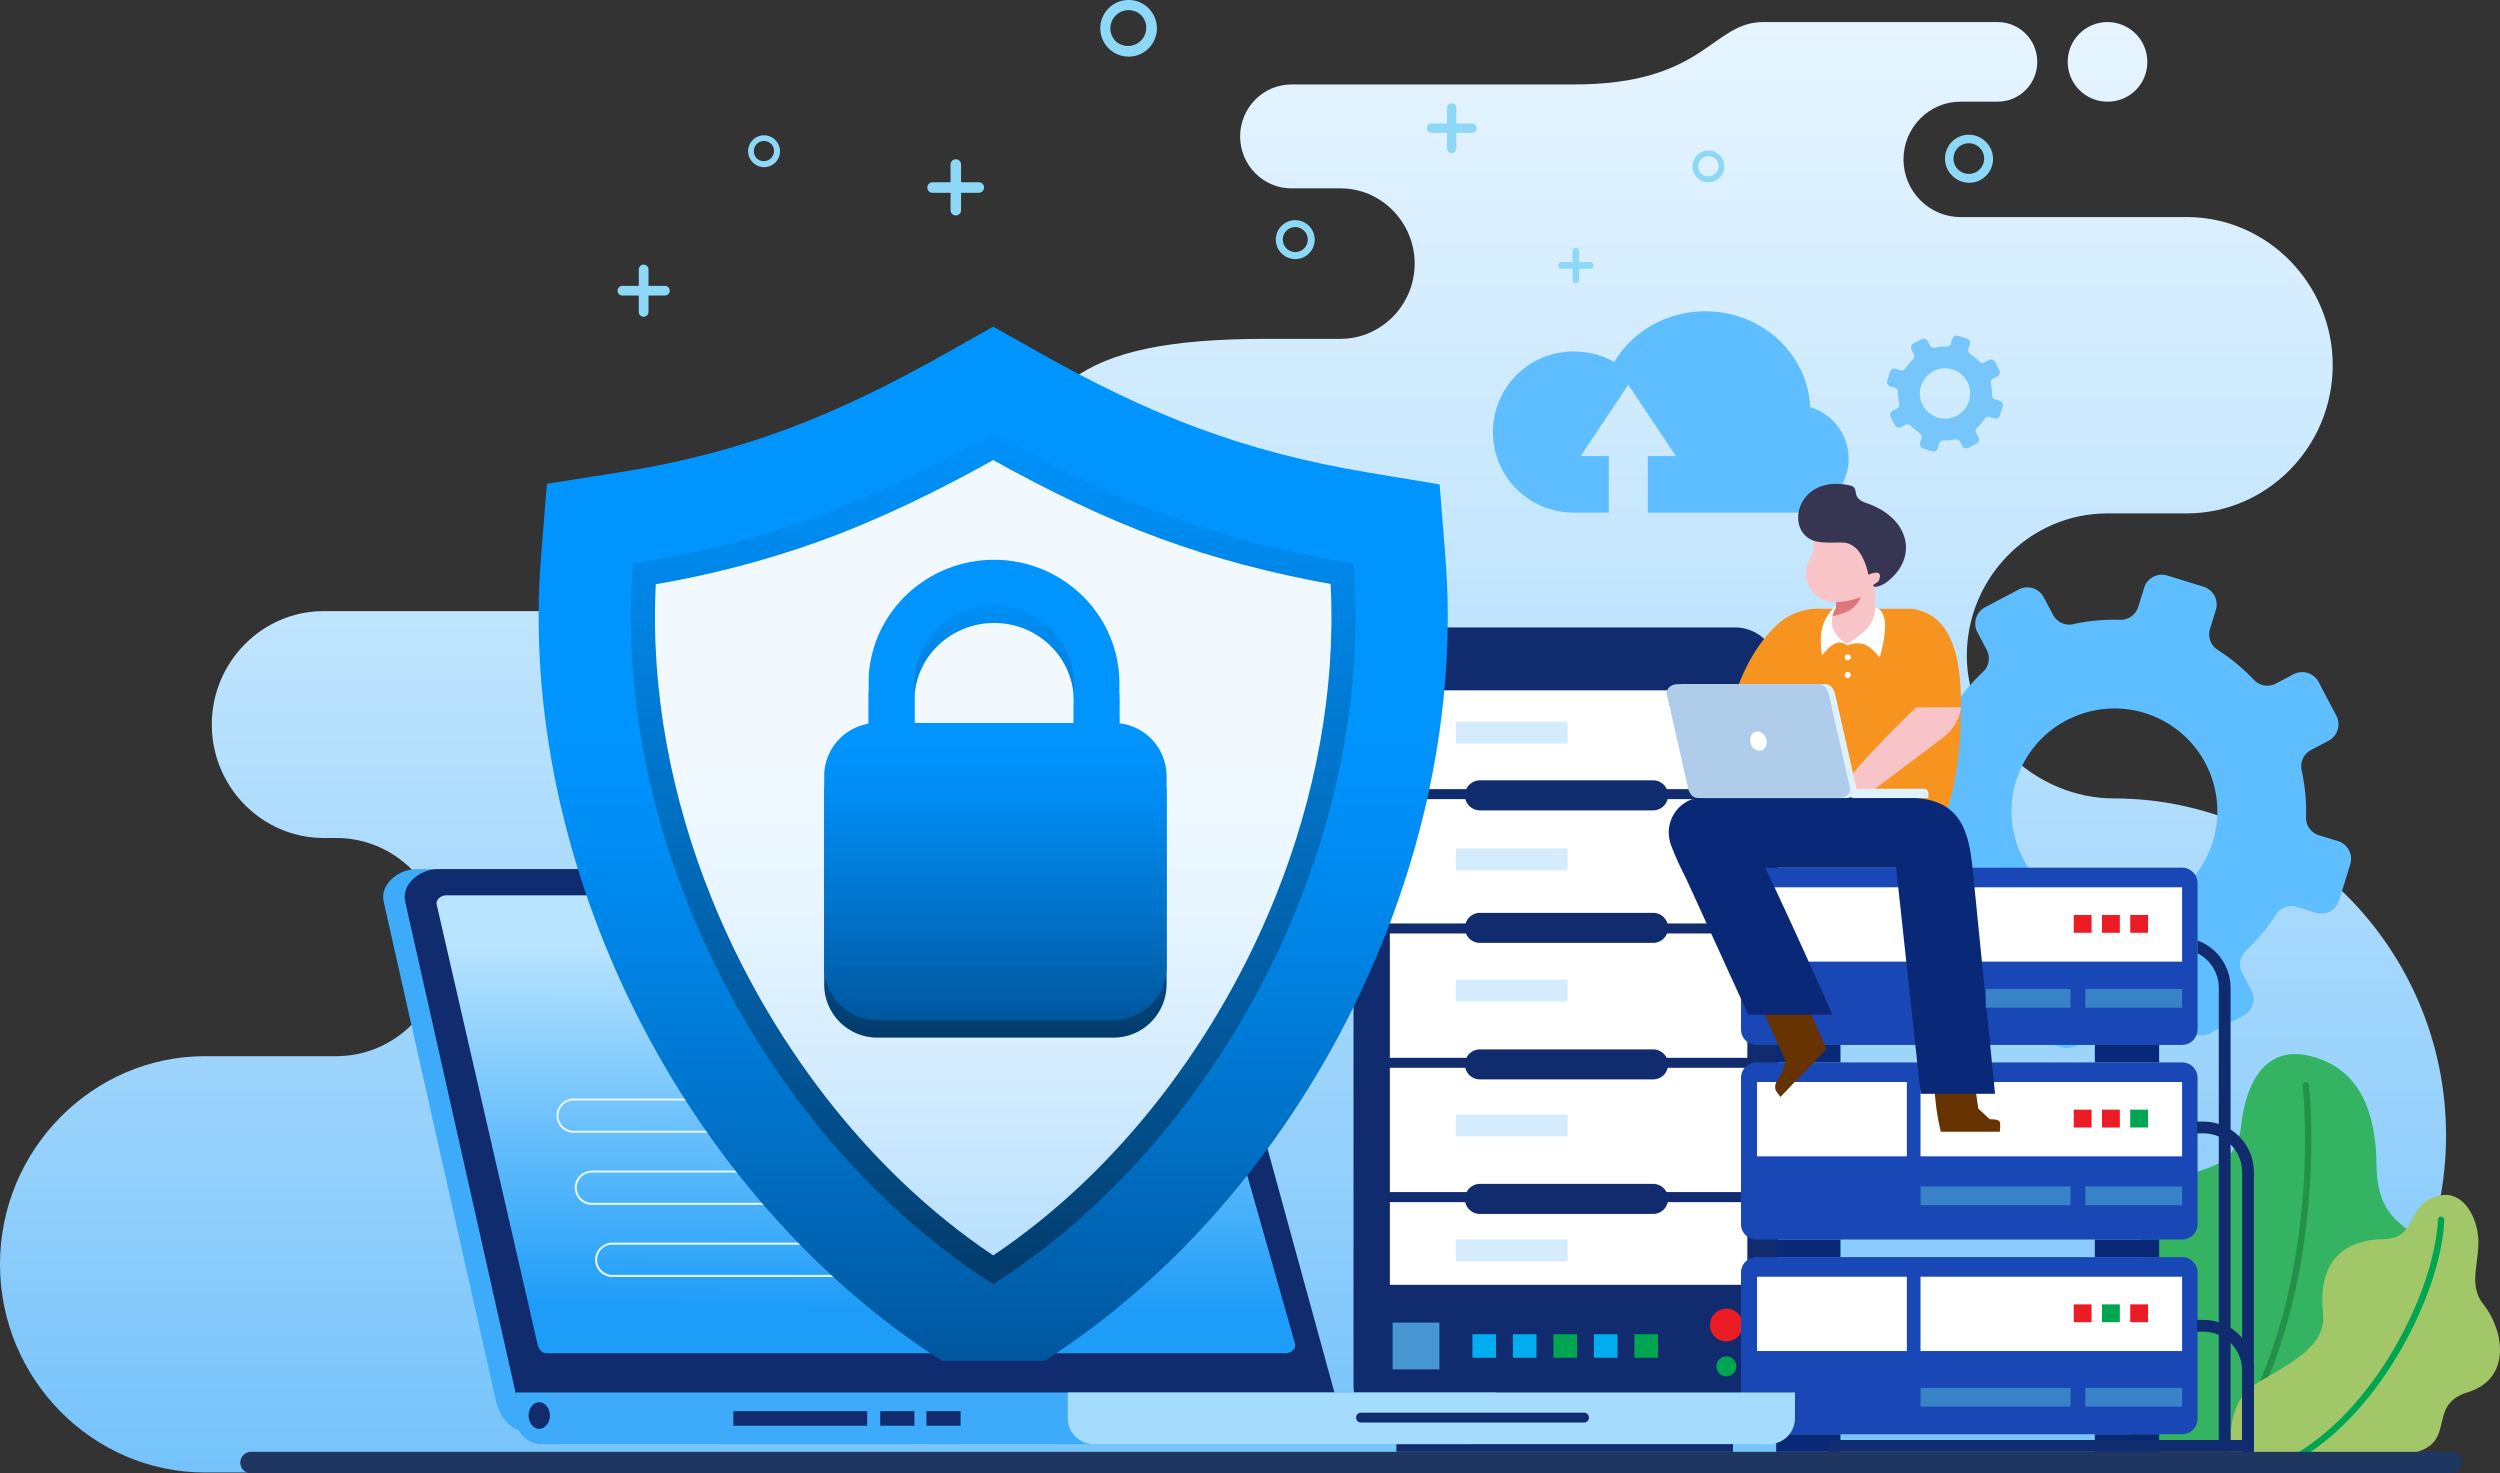 <svg xmlns="http://www.w3.org/2000/svg" xmlns:xlink="http://www.w3.org/1999/xlink" viewBox="0 0 1741.21 1026.17"><rect x="0" y="0" width="1741.21" height="1026.17" fill="#333333" stroke="none"/><defs><style>.cls-1{fill:none;clip-rule:evenodd;}.cls-2{clip-path:url(#clip-path);}.cls-3{fill:url(#linear-gradient);}.cls-4{fill:#34b463;}.cls-5{fill:#24914a;}.cls-6{fill:#a2c769;}.cls-14,.cls-15,.cls-16,.cls-19,.cls-22,.cls-30,.cls-31,.cls-33,.cls-35,.cls-36,.cls-37,.cls-38,.cls-39,.cls-44,.cls-45,.cls-47,.cls-6,.cls-8,.cls-9{fill-rule:evenodd;}.cls-15,.cls-7{fill:#00a551;}.cls-8{fill:#5ebeff;}.cls-11,.cls-9{fill:#102b6e;}.cls-10,.cls-37{fill:#fff;}.cls-12{fill:#4596d1;}.cls-13{fill:#00adee;}.cls-14,.cls-17{fill:#ec1c24;}.cls-16{fill:#1a47b6;}.cls-18,.cls-33{fill:#092978;}.cls-19{fill:#3dabf9;}.cls-20{clip-path:url(#clip-path-2);}.cls-21{fill:url(#linear-gradient-2);}.cls-22{fill:#a5dbfd;}.cls-23{fill:#e4f5fb;}.cls-24{clip-path:url(#clip-path-3);}.cls-25{fill:url(#linear-gradient-3);}.cls-26{clip-path:url(#clip-path-4);}.cls-27{fill:url(#linear-gradient-4);}.cls-28{clip-path:url(#clip-path-5);}.cls-29{fill:url(#linear-gradient-5);}.cls-30{fill:#f7941f;}.cls-31{fill:#f9c4c7;}.cls-32{fill:#630;}.cls-34{fill:#d4ecfd;}.cls-35{fill:#dd777b;}.cls-36{fill:#363653;}.cls-38{fill:#dff2fc;}.cls-39{fill:#afcceb;}.cls-40{clip-path:url(#clip-path-6);}.cls-41{fill:url(#linear-gradient-6);}.cls-42{clip-path:url(#clip-path-7);}.cls-43{fill:url(#linear-gradient-7);}.cls-44{fill:#1f3660;}.cls-45{fill:#76c5fb;}.cls-46{fill:#3882c8;}.cls-47,.cls-48{fill:#8dd7f7;}</style><clipPath id="clip-path"><path class="cls-1" d="M234.26,735.61h-91.4C64.28,735.61,0,800.84,0,880.57s64.28,145,142.86,145H1472.31c127.23,0,231.33-105.64,231.33-234.75s-104.09-234.73-231.33-234.73c-53.8,0-102.46-44.67-102.46-99.26s44-99.25,97.81-99.25H1523c55.94,0,101.7-46.44,101.7-103.19S1578.92,151.17,1523,151.17H1365.35c-21.78,0-39.6-18.08-39.6-40.18s17.82-40.17,39.6-40.17h26.24a27.61,27.61,0,0,0,27.32-27.73h0a27.6,27.6,0,0,0-27.32-27.72H1228.17c-36.26,0-40.3,43.46-131.9,43.46H899.38c-19.61,0-35.65,16.29-35.65,36.18h0c0,19.9,16,36.17,35.65,36.17h34.25c28.41,0,51.66,23.6,51.66,52.43S962,236,933.63,236H882.1C743,236,723.29,272.94,698.92,346.33s-205.55,79.31-205.55,79.31h-268c-42.82,0-77.86,35.55-77.86,79s35,79,77.86,79h8.91c41.18,0,74.88,34.19,74.88,76S275.44,735.61,234.26,735.61Zm1234-664.79a27.73,27.73,0,1,1,27.32-27.73A27.53,27.53,0,0,1,1468.27,70.82Z"/></clipPath><linearGradient id="linear-gradient" x1="851.82" y1="1637.12" x2="851.82" y2="-92.9" gradientUnits="userSpaceOnUse"><stop offset="0" stop-color="#1e9df8"/><stop offset="0.22" stop-color="#55b5fa"/><stop offset="0.49" stop-color="#96d1fc"/><stop offset="0.72" stop-color="#c4e6fe"/><stop offset="0.9" stop-color="#e1f2ff"/><stop offset="1" stop-color="#ecf7ff"/></linearGradient><clipPath id="clip-path-2"><path class="cls-1" d="M310.68,623.57H808.59c3.59,0,5.54,3.07,6.52,6.52L902,936c1,3.45-2.94,6.53-6.53,6.53H380.86c-3.59,0-5.72-3-6.52-6.53L304.16,630.09c-.8-3.49,2.93-6.52,6.52-6.52"/></clipPath><linearGradient id="linear-gradient-2" x1="602.5" y1="910.3" x2="603.82" y2="658.66" gradientUnits="userSpaceOnUse"><stop offset="0" stop-color="#1e9df8"/><stop offset="1" stop-color="#b9e4ff"/></linearGradient><clipPath id="clip-path-3"><path class="cls-1" d="M656,947.77C475.67,832.5,359.64,601.08,376.84,387.38l4.07-50.46,50-7.87c87.73-13.81,152.2-40.29,229.28-83.75l31.57-17.81,31.56,17.81c77.5,43.7,141.78,69.16,229.86,83.84l49.47,8.25,4,50c17.2,213.7-98.83,445.12-279.13,560.39Z"/></clipPath><linearGradient id="linear-gradient-3" x1="691.75" y1="513.42" x2="691.77" y2="1015.47" gradientUnits="userSpaceOnUse"><stop offset="0" stop-color="#0094ff"/><stop offset="0.18" stop-color="#008bf1"/><stop offset="0.51" stop-color="#0074cc"/><stop offset="0.97" stop-color="#004e90"/><stop offset="1" stop-color="#004b8b"/></linearGradient><clipPath id="clip-path-4"><path class="cls-1" d="M691.76,301.27c-86,48.5-155.15,76.2-250.86,91.26C425.16,588,535.23,795,691.75,894.39,848.29,795,958.35,588,942.61,392.53c-97.5-16.25-164.85-42.76-250.85-91.26"/></clipPath><linearGradient id="linear-gradient-4" x1="691.76" y1="271.26" x2="691.76" y2="894.4" gradientUnits="userSpaceOnUse"><stop offset="0" stop-color="#0094ff"/><stop offset="0.14" stop-color="#008cf1"/><stop offset="0.41" stop-color="#0176cd"/><stop offset="0.77" stop-color="#025393"/><stop offset="1" stop-color="#033b6b"/></linearGradient><clipPath id="clip-path-5"><path class="cls-1" d="M456.76,406.9C453,481.09,467.64,556,495.25,624.74c39.36,98,108.08,190.38,196.5,249.63,88.43-59.25,157.15-151.61,196.52-249.62,27.61-68.78,42.28-143.73,38.47-218-40.53-7.36-80-17.44-118.82-31.75-40.35-14.86-78.65-33.73-116.16-54.55-39.4,21.87-79.66,41.64-122.15,56.94A671.24,671.24,0,0,1,456.76,406.9"/></clipPath><linearGradient id="linear-gradient-5" x1="691.76" y1="1393.4" x2="691.76" y2="531.52" gradientUnits="userSpaceOnUse"><stop offset="0" stop-color="#1e9df8"/><stop offset="0.13" stop-color="#45aef9"/><stop offset="0.36" stop-color="#82c8fb"/><stop offset="0.57" stop-color="#b2ddfd"/><stop offset="0.75" stop-color="#d4ecfe"/><stop offset="0.9" stop-color="#e9f6ff"/><stop offset="1" stop-color="#f1f9ff"/></linearGradient><clipPath id="clip-path-6"><path class="cls-1" d="M779.68,515.89a37.1,37.1,0,0,1,32.84,36.74v133.1a37.08,37.08,0,0,1-37,37H611a37.09,37.09,0,0,1-37-37V552.63a37.11,37.11,0,0,1,31-36.48V484.86l0-.76c2.2-46.4,41.18-82.09,87.32-82.09s85,35.74,87.24,82.09v.14c.06,1.31.09,2.62.09,3.94q0,1.56-.06,3.12Zm-86.39,39.39a37.17,37.17,0,0,1,17.31,70.06v61.43H676V625.34a37.17,37.17,0,0,1,17.31-70.06Zm-56.38-39.62H747.82v-25c0-.82.06-1.65.06-2.47s0-1.66-.06-2.48v-.09h0c-1.37-28.8-25.66-51.74-55.42-51.74-29.13,0-54.1,22.32-55.49,51.74v30Z"/></clipPath><linearGradient id="linear-gradient-6" x1="693.29" y1="385.8" x2="693.29" y2="722.69" xlink:href="#linear-gradient-4"/><clipPath id="clip-path-7"><path class="cls-1" d="M779.68,503.74a37.1,37.1,0,0,1,32.84,36.74v133.1a37.08,37.08,0,0,1-37,37H611a37.09,37.09,0,0,1-37-37V540.48A37.12,37.12,0,0,1,605,504V472.71l0-.76c2.2-46.4,41.18-82.09,87.32-82.09s85,35.74,87.24,82.09v.13c.06,1.32.09,2.63.09,3.94,0,1.05,0,2.09-.06,3.13Zm-86.39,39.39a37.17,37.17,0,0,1,17.31,70.06v61.43H676V613.19a37.17,37.17,0,0,1,17.31-70.06ZM636.91,503.5H747.82v-25c0-.81.06-1.64.06-2.47s0-1.65-.06-2.47v-.09h0c-1.37-28.8-25.66-51.74-55.42-51.74-29.13,0-54.1,22.32-55.49,51.74v30Z"/></clipPath><linearGradient id="linear-gradient-7" x1="693.29" y1="517.17" x2="693.29" y2="740.69" xlink:href="#linear-gradient-3"/></defs><title>Asset 2</title><g id="Layer_2" data-name="Layer 2"><g id="Layer_1-2" data-name="Layer 1"><g class="cls-2"><rect class="cls-3" y="15.37" width="1703.64" height="1010.17"/></g><path class="cls-4" d="M1505.25,1013.23s-40.81-18.57-34.75-47.31,39.23-25.73,34.75-48.42-26.27-58-5.09-83.76,56.42-10.31,60.83-50.2c3.56-32.14,18.42-54.91,47.2-48.23,26.63,6.18,46.5,26.81,47,75.86.54,52.24,37.32,37.56,37.78,76,.46,38.75-30.41,38.75-42.47,64.76-5.7,12.28,9.15,55.44-34.74,61.26Z"/><path class="cls-5" d="M1603.72,756.21s.11.88.26,2.59c.46,5.14,1.4,17.67,1.4,35.13,0,51.09-8.05,144.41-58.9,218.89a2.23,2.23,0,0,0,3.68,2.53c51.67-75.79,59.66-169.88,59.67-221.42a371.6,371.6,0,0,0-1.68-38.23,2.23,2.23,0,1,0-4.43.51"/><path class="cls-6" d="M1554.28,1013.23s-6.42-35.48,17.66-49.92,48.67-25.69,46-49,3.89-50.74,42.48-51.26c23.84-.31,14.89-25.45,39.12-30.47,14.73-3,24.44,12.33,26.32,27.43,2.15,17.19-7.59,34.09,3.58,48.1,14.49,18.14,20.37,52-10.77,61.6s-3.39,39.11-45.79,43.48Z"/><path class="cls-7" d="M1697.92,849.48c-.81,22.59-10.83,54.76-28,85.45s-41.38,60-70.35,77.24a2.23,2.23,0,0,0,2.28,3.83c29.92-17.84,54.54-47.69,72-78.89s27.66-63.78,28.56-87.47a2.23,2.23,0,0,0-4.46-.16"/><path class="cls-8" d="M1377.24,440.39l6.44,12.18a12.83,12.83,0,0,1-2.49,15.33,132.46,132.46,0,0,0-21,25.32,12.84,12.84,0,0,1-14.62,5.3l-13.17-4a12.94,12.94,0,0,0-16.19,8.52l-7.77,25.22a13,13,0,0,0,8.56,16.18l13.17,4.06a12.83,12.83,0,0,1,9.08,12.62,132.46,132.46,0,0,0,3.07,32.73,12.78,12.78,0,0,1-6.59,14.06l-12.17,6.44a12.94,12.94,0,0,0-5.4,17.49l12.34,23.33a12.94,12.94,0,0,0,17.48,5.4l12.18-6.44a12.83,12.83,0,0,1,15.33,2.47,132.46,132.46,0,0,0,25.31,21,12.82,12.82,0,0,1,5.31,14.62l-4.06,13.17a12.91,12.91,0,0,0,8.56,16.16l25.21,7.79a12.94,12.94,0,0,0,16.18-8.56l4.06-13.16a12.79,12.79,0,0,1,12.62-9.07,134.41,134.41,0,0,0,32.73-3.07,12.8,12.8,0,0,1,14.07,6.57l6.43,12.18a12.93,12.93,0,0,0,17.49,5.39l23.32-12.33a13,13,0,0,0,5.4-17.49l-6.44-12.17a12.87,12.87,0,0,1,2.49-15.35,132,132,0,0,0,21-25.29,12.86,12.86,0,0,1,14.62-5.34l13.17,4.08a12.93,12.93,0,0,0,16.17-8.56l7.78-25.19a13,13,0,0,0-8.56-16.2l-13.16-4a12.83,12.83,0,0,1-9.08-12.64,132.79,132.79,0,0,0-3.07-32.71,12.8,12.8,0,0,1,6.58-14.08l12.17-6.44a12.93,12.93,0,0,0,5.4-17.48L1614.86,475a13,13,0,0,0-17.5-5.39l-12.17,6.45a12.84,12.84,0,0,1-15.34-2.5,133.1,133.1,0,0,0-25.3-20.95,12.84,12.84,0,0,1-5.31-14.61l4.06-13.17a12.94,12.94,0,0,0-8.55-16.19l-25.22-7.77a12.92,12.92,0,0,0-16.18,8.56l-4.06,13.17a12.84,12.84,0,0,1-12.61,9.08,131.41,131.41,0,0,0-32.73,3.06,12.79,12.79,0,0,1-14.06-6.58L1423.43,416a12.91,12.91,0,0,0-17.48-5.39l-23.33,12.33a12.92,12.92,0,0,0-5.38,17.48M1450.42,497a71.65,71.65,0,1,1-34.48,111.82A71.54,71.54,0,0,1,1450.42,497Z"/><path class="cls-9" d="M972.57,437h235.91a30,30,0,0,1,29.87,29.87V965.41a30,30,0,0,1-29.87,29.87H972.57a30,30,0,0,1-29.87-29.87V466.88A30,30,0,0,1,972.57,437"/><rect class="cls-10" x="964.46" y="477.32" width="256.03" height="421"/><path class="cls-11" d="M961,520.61V473.83h263v428H961V520.61Zm69.75,22.88h120.63a10.5,10.5,0,0,1,9.52,6.12H1217v-68.8H968v68.8h53.26A10.47,10.47,0,0,1,1030.72,543.49Zm0,92.29h120.63a10.52,10.52,0,0,1,10,7.38H1217V556.59h-55.52a10.5,10.5,0,0,1-10.13,7.82H1030.72a10.49,10.49,0,0,1-10.12-7.82H968v86.57h52.78A10.5,10.5,0,0,1,1030.72,635.78Zm0,95.09h120.63a10.48,10.48,0,0,1,9.38,5.85H1217V650.14h-55.94a10.52,10.52,0,0,1-9.71,6.57H1030.72a10.52,10.52,0,0,1-9.71-6.57H968v86.58h53.39A10.48,10.48,0,0,1,1030.72,730.87Zm0,93.69h120.63a10.5,10.5,0,0,1,9.32,5.71H1217V743.7h-55.46a10.5,10.5,0,0,1-10.19,8.09H1030.72a10.5,10.5,0,0,1-10.19-8.09H968v86.57h53.46A10.48,10.48,0,0,1,1030.72,824.56ZM968,894.83h249V837.25h-55.43a10.5,10.5,0,0,1-10.22,8.24H1030.72a10.5,10.5,0,0,1-10.22-8.24H968v57.58Z"/><rect class="cls-12" x="969.95" y="921.16" width="32.59" height="32.6"/><rect class="cls-13" x="1025.52" y="929.26" width="16.41" height="16.41"/><rect class="cls-13" x="1053.73" y="929.26" width="16.41" height="16.41"/><rect class="cls-7" x="1081.93" y="929.26" width="16.41" height="16.41"/><rect class="cls-13" x="1110.13" y="929.26" width="16.41" height="16.41"/><rect class="cls-7" x="1138.33" y="929.26" width="16.41" height="16.41"/><path class="cls-14" d="M1202.38,911.46A11.39,11.39,0,1,1,1191,922.84a11.38,11.38,0,0,1,11.38-11.38"/><path class="cls-15" d="M1202.38,944.69a6.93,6.93,0,1,1-6.92,6.92,6.92,6.92,0,0,1,6.92-6.92"/><rect class="cls-11" x="972.57" y="995.28" width="234.48" height="15.88"/><path class="cls-16" d="M1223.33,875.55H1519.8a10.79,10.79,0,0,1,10.77,10.77V988.18a10.79,10.79,0,0,1-10.77,10.76H1223.33a10.79,10.79,0,0,1-10.76-10.76V886.32a10.79,10.79,0,0,1,10.76-10.77"/><rect class="cls-10" x="1223.74" y="889.21" width="104.34" height="51.76"/><rect class="cls-10" x="1337.61" y="889.21" width="182.19" height="51.76"/><rect class="cls-17" x="1444.33" y="908.47" width="12.42" height="12.42"/><rect class="cls-7" x="1464" y="908.47" width="12.42" height="12.42"/><rect class="cls-17" x="1483.67" y="908.47" width="12.42" height="12.42"/><rect class="cls-18" x="1237.08" y="998.94" width="44.79" height="12.22"/><rect class="cls-18" x="1459.02" y="998.94" width="44.79" height="12.22"/><path class="cls-19" d="M289.9,605.33h508c12.46,0,19.36,10.64,22.66,22.65l95.13,346.57c3.29,12-10.2,22.66-22.66,22.66H367.8c-12.46,0-19.92-10.5-22.65-22.66L267.24,628c-2.73-12.16,10.2-22.65,22.66-22.65"/><path class="cls-9" d="M304.87,605.33H812.92c12.46,0,19.36,10.64,22.65,22.65L930.7,974.55c3.3,12-10.19,22.66-22.65,22.66H382.78c-12.46,0-19.92-10.5-22.66-22.66L282.22,628c-2.73-12.16,10.19-22.65,22.65-22.65"/><g class="cls-20"><rect class="cls-21" x="303.36" y="623.57" width="599.62" height="318.97"/></g><path class="cls-19" d="M359.2,969.83h682.58v18a18.1,18.1,0,0,1-18,18H377.25a18.1,18.1,0,0,1-18.05-18Z"/><path class="cls-22" d="M743.68,969.83h506.48v18a18.1,18.1,0,0,1-18,18H761.73a18.1,18.1,0,0,1-18.05-18Z"/><path class="cls-9" d="M947.77,983.91h155.28a3.44,3.44,0,1,1,0,6.87H947.77a3.44,3.44,0,0,1,0-6.87"/><path class="cls-9" d="M375.57,976.6c4.1,0,7.42,4.15,7.42,9.28s-3.32,9.28-7.42,9.28-7.42-4.15-7.42-9.28,3.32-9.28,7.42-9.28"/><rect class="cls-11" x="510.78" y="982.87" width="93.17" height="10.13"/><rect class="cls-11" x="613.07" y="982.87" width="23.8" height="10.13"/><rect class="cls-11" x="645.23" y="982.87" width="23.8" height="10.13"/><path class="cls-23" d="M597.55,866.93H426.44A10.5,10.5,0,0,0,419,870h0a10.45,10.45,0,0,0,0,14.84h0a10.5,10.5,0,0,0,7.43,3.08H597.55a10.48,10.48,0,0,0,7.42-3.08h0A10.45,10.45,0,0,0,605,870h0a10.48,10.48,0,0,0-7.42-3.08m-171.11-1.45H597.55A11.9,11.9,0,0,1,606,869h0a11.91,11.91,0,0,1,0,16.89h0a11.9,11.9,0,0,1-8.44,3.51H426.44a11.92,11.92,0,0,1-8.45-3.51h0A11.89,11.89,0,0,1,418,869h0A11.92,11.92,0,0,1,426.44,865.48Z"/><path class="cls-23" d="M583.37,816.72H412.26a10.49,10.49,0,0,0-7.43,3.09h0a10.47,10.47,0,0,0,0,14.85h0a10.53,10.53,0,0,0,7.43,3.09H583.37a10.49,10.49,0,0,0,7.42-3.09h0a10.49,10.49,0,0,0,0-14.85h0a10.44,10.44,0,0,0-7.42-3.09m-171.11-1.45H583.37a12,12,0,0,1,8.45,3.51h0a11.91,11.91,0,0,1,0,16.89h0a11.93,11.93,0,0,1-8.45,3.52H412.26a11.93,11.93,0,0,1-8.45-3.52h0a11.89,11.89,0,0,1,0-16.89h0A12,12,0,0,1,412.26,815.27Z"/><path class="cls-23" d="M570.64,766.52H399.53a10.48,10.48,0,0,0-7.42,3.08h0a10.45,10.45,0,0,0,0,14.84h0a10.48,10.48,0,0,0,7.42,3.08H570.64a10.52,10.52,0,0,0,7.43-3.08h0a10.45,10.45,0,0,0,0-14.84h0a10.52,10.52,0,0,0-7.43-3.08m-171.11-1.45H570.64a11.92,11.92,0,0,1,8.45,3.51h0a11.9,11.9,0,0,1,0,16.9h0a11.92,11.92,0,0,1-8.45,3.51H399.53a11.88,11.88,0,0,1-8.44-3.51h0a11.93,11.93,0,0,1,0-16.9h0A11.88,11.88,0,0,1,399.53,765.07Z"/><g class="cls-24"><rect class="cls-25" x="359.64" y="227.49" width="664.24" height="720.28"/></g><g class="cls-26"><rect class="cls-27" x="425.16" y="301.27" width="533.19" height="593.12"/></g><g class="cls-28"><rect class="cls-29" x="452.98" y="320.49" width="477.57" height="553.88"/></g><path class="cls-16" d="M1223.33,739.94H1519.8a10.8,10.8,0,0,1,10.77,10.77V852.57a10.79,10.79,0,0,1-10.77,10.76H1223.33a10.79,10.79,0,0,1-10.76-10.76V750.71a10.8,10.8,0,0,1,10.76-10.77"/><rect class="cls-10" x="1223.74" y="753.61" width="104.34" height="51.76"/><rect class="cls-10" x="1337.61" y="753.61" width="182.19" height="51.76"/><rect class="cls-17" x="1444.33" y="772.86" width="12.42" height="12.42"/><rect class="cls-17" x="1464" y="772.86" width="12.42" height="12.42"/><rect class="cls-7" x="1483.67" y="772.86" width="12.42" height="12.42"/><rect class="cls-18" x="1237.08" y="863.33" width="44.79" height="12.22"/><rect class="cls-18" x="1459.02" y="863.33" width="44.79" height="12.22"/><path class="cls-16" d="M1223.33,604.33H1519.8a10.79,10.79,0,0,1,10.77,10.77V717a10.79,10.79,0,0,1-10.77,10.76H1223.33A10.79,10.79,0,0,1,1212.57,717V615.1a10.79,10.79,0,0,1,10.76-10.77"/><rect class="cls-10" x="1223.74" y="618" width="104.34" height="51.76"/><rect class="cls-10" x="1337.61" y="618" width="182.19" height="51.76"/><rect class="cls-17" x="1444.33" y="637.25" width="12.42" height="12.42"/><rect class="cls-17" x="1464" y="637.25" width="12.42" height="12.42"/><rect class="cls-17" x="1483.67" y="637.25" width="12.42" height="12.42"/><rect class="cls-18" x="1237.08" y="727.72" width="44.79" height="12.22"/><rect class="cls-18" x="1459.02" y="727.72" width="44.79" height="12.22"/><path class="cls-30" d="M1266.45,424h64.7c8.08,0,28,15.29,31.45,35.23h0c6.58,32.07,3.65,102.66-19.07,127.83l-25.75-.33-78.9-19.57V433.94a42.94,42.94,0,0,1,27.56-10"/><path class="cls-30" d="M1331.15,424.17c31.95,3.14,34.93,43.28,34.51,68.35h-34.49Z"/><path class="cls-31" d="M1334.29,492.76l31.37-.24s0,11.92-12.9,21.65l-54.55,41.05h-45.69s9.71-12.45,22.51-13.49,13.31.73,13.31.73c2.46-6.52,31.92-35.88,46-49.7"/><path class="cls-32" d="M1374.69,749.59l3.12,22.51,8,7.44s6.27-.3,7,1.88,0,6.83,0,6.83H1351.7c-2.25-9.8-4.07-20.1-4.75-37.37Z"/><path class="cls-33" d="M1187.32,555.22H1324a24.35,24.35,0,0,1,4.54.43h0c38.16-.2,42.9,24.51,45.58,51.44l15.4,154.71h-51.82l-17.09-157.47H1187.32a24.56,24.56,0,1,1,0-49.11"/><path class="cls-32" d="M1224.66,696.66l18.77,42s-1.24,7.6-4.38,11.94-3.45,7.5-1.48,10.11,2.5,3.26,2.5,3.26L1272,730.72l-16.73-39.09Z"/><rect class="cls-34" x="1013.99" y="590.96" width="77.74" height="15.23"/><path class="cls-33" d="M1200.41,562.38A33.74,33.74,0,0,1,1214,574.52c11.23,17.06,62.31,132.16,62.31,132.16h-58.72l-42.76-93.77c-1.78-3.9-10.59-20.17-11.41-27.57-2.62-23.83,17.17-32.05,37-23"/><path class="cls-31" d="M1259.61,391.63c-6.76,12.07,4.85,28.91,19.15,27.68l0,3.83-7.79,11.12,7.68,11.42,8,2.9,19.31-5V408.83c.71-.21.73,1.05,2.17.18s4.62-7.35,4-10.68-4.85-5.24-4.85-5.24h0c4-9.88,7.19-11.45-3.16-16.94s-31.22-5.08-31.22-5.08l-9.47,3.18c-.41,9.19.87,9-3.82,17.38"/><path class="cls-35" d="M1276.66,419.36a16.45,16.45,0,0,0,2.1-.05,49,49,0,0,0,17.31-3.56,18.21,18.21,0,0,1-9.47,10.13c-6.91,3.2-11.55,3.31-12.11,3.31l4.24-6.05,0-3.83Z"/><path class="cls-8" d="M1096.63,244.84a55.87,55.87,0,0,1,27.65,7.28c12.6-21.1,36.32-35.33,63.5-35.33,39.22,0,71.23,29.61,73,66.79a37.63,37.63,0,0,1,26.79,35.89c0,20.75-17,37.56-38.06,37.56H1147.69V317.66h19.61l-33.22-49.75-33.21,49.75h19.62V357h-23.86a56.1,56.1,0,1,1,0-112.19"/><path class="cls-36" d="M1265.81,377.26c8,1.33,14.43.18,19.31.77a14,14,0,0,1,7,3.35c4.58,3.7,8.13,12.84,9.16,18.9,0,0,5.35-2.24,7.1-1.13s.64,3.78.38,4.89-2.74,2.29-3.53,3c-2.37,2.06,3.23,2.93,9.84-2.4,21.15-17.06,14.65-44.11-15.13-54.25-12.09-4.11-3.62-10.64-11.94-12.4-38-8-45.88,34.56-22.23,39.29"/><path class="cls-30" d="M1239.56,433.38c-17.57,15.68-27.79,37.33-34,60,11.51-.75,23.56-.7,35-1.07Z"/><path class="cls-37" d="M1286.9,468a2.12,2.12,0,1,1-2.12,2.12,2.12,2.12,0,0,1,2.12-2.12m0-12.28a2.12,2.12,0,1,1-2.12,2.12A2.12,2.12,0,0,1,1286.9,455.76Zm-8.17-32.63c-7.33,12.54.67,21.43,7.88,25.45,10.17-6.6,19.31-13,19.31-25.45,0,0,3.51-.06,5.79,5.51,3.75,9-2.54,29.27-2.54,29.27s-7.07-9.14-12.94-9.64a20.68,20.68,0,0,0-9.68,1.28c-7.52-5.51-12.64,1.64-17.66,6.87-1.59-13.35-1.38-22.95,8.61-33.29Z"/><rect class="cls-34" x="1013.99" y="502.67" width="77.74" height="15.23"/><path class="cls-38" d="M1271.22,476.55h-98.94c-3.81,0-7.77,3.22-6.93,6.94l14.78,65.39c.84,3.72,3.12,6.94,6.94,6.94H1286c3.81,0,7.78-3.22,6.93-6.94l-14.78-65.39c-.84-3.72-3.12-6.94-6.94-6.94"/><path class="cls-39" d="M1266.79,476.55h-98.94c-3.82,0-7.78,3.22-6.94,6.94l14.79,65.39c.84,3.72,3.12,6.94,6.93,6.94h98.94c3.82,0,7.78-3.22,6.94-6.94l-14.79-65.39c-.84-3.72-3.12-6.94-6.93-6.94"/><path class="cls-37" d="M1222.62,509.69c-3,1-4.48,4.65-3.32,8.24s4.51,5.71,7.5,4.75,4.48-4.65,3.32-8.23-4.51-5.72-7.5-4.76"/><path class="cls-38" d="M1339.89,549.34h-50.24v6.48h53.48v-3.24a3.25,3.25,0,0,0-3.24-3.24"/><g class="cls-40"><rect class="cls-41" x="574.05" y="402.01" width="238.47" height="320.68"/></g><g class="cls-42"><rect class="cls-43" x="574.05" y="389.86" width="238.47" height="320.69"/></g><path class="cls-9" d="M1530.16,781.17h4.62a35.1,35.1,0,0,1,35,35v195H1273.65v-8.22h287.93V816.18a26.89,26.89,0,0,0-26.8-26.79h-4.62Z"/><path class="cls-9" d="M1530.16,919.28h4.62a35.1,35.1,0,0,1,35,35v58.93h-8.22V954.3a26.89,26.89,0,0,0-26.8-26.79h-4.62Z"/><path class="cls-9" d="M1530.57,655.05a35.13,35.13,0,0,1,23,32.89v319.11h-8.22V687.94a27,27,0,0,0-14.81-24Z"/><path class="cls-44" d="M174.87,1011.16H1707.32a7.53,7.53,0,0,1,7.5,7.51h0a7.53,7.53,0,0,1-7.5,7.5H174.87a7.53,7.53,0,0,1-7.5-7.5h0a7.53,7.53,0,0,1,7.5-7.51"/><path class="cls-45" d="M1331.32,243.58l1.58,3a3.15,3.15,0,0,1-.61,3.75,32.17,32.17,0,0,0-5.13,6.2,3.15,3.15,0,0,1-3.58,1.29l-3.22-1a3.16,3.16,0,0,0-4,2.08l-1.9,6.17a3.16,3.16,0,0,0,2.09,4l3.22,1a3.16,3.16,0,0,1,2.23,3.09,32.47,32.47,0,0,0,.75,8,3.14,3.14,0,0,1-1.62,3.44l-3,1.58a3.16,3.16,0,0,0-1.32,4.28l3,5.71a3.16,3.16,0,0,0,4.27,1.31l3-1.57a3.13,3.13,0,0,1,3.75.61,32.91,32.91,0,0,0,6.2,5.13,3.16,3.16,0,0,1,1.3,3.58l-1,3.22a3.16,3.16,0,0,0,2.1,3.95l6.17,1.91a3.18,3.18,0,0,0,4-2.1l1-3.22a3.14,3.14,0,0,1,3.09-2.22,33,33,0,0,0,8-.75,3.13,3.13,0,0,1,3.44,1.61l1.57,3a3.17,3.17,0,0,0,4.28,1.32l5.71-3a3.17,3.17,0,0,0,1.32-4.28l-1.58-3a3.16,3.16,0,0,1,.61-3.75,32.48,32.48,0,0,0,5.13-6.19,3.16,3.16,0,0,1,3.58-1.31l3.22,1a3.17,3.17,0,0,0,4-2.09l1.9-6.17a3.17,3.17,0,0,0-2.09-4l-3.22-1a3.12,3.12,0,0,1-2.22-3.09,32.92,32.92,0,0,0-.76-8,3.15,3.15,0,0,1,1.61-3.44l3-1.58a3.16,3.16,0,0,0,1.32-4.28l-3-5.71a3.18,3.18,0,0,0-4.28-1.32l-3,1.58a3.14,3.14,0,0,1-3.76-.61,32.54,32.54,0,0,0-6.19-5.13A3.14,3.14,0,0,1,1371,243l1-3.22a3.18,3.18,0,0,0-2.1-4l-6.17-1.9a3.17,3.17,0,0,0-4,2.1l-1,3.22a3.14,3.14,0,0,1-3.09,2.22,32.34,32.34,0,0,0-8,.75,3.11,3.11,0,0,1-3.44-1.61l-1.58-3a3.17,3.17,0,0,0-4.28-1.32l-5.71,3a3.16,3.16,0,0,0-1.32,4.28m17.91,13.84a17.53,17.53,0,1,1-8.44,27.36A17.51,17.51,0,0,1,1349.23,257.42Z"/><rect class="cls-34" x="1013.99" y="863.27" width="77.74" height="15.22"/><rect class="cls-34" x="1013.99" y="776.26" width="77.74" height="15.23"/><rect class="cls-34" x="1013.99" y="682.32" width="77.74" height="15.23"/><rect class="cls-46" x="1337.68" y="966.65" width="104.41" height="13.05"/><rect class="cls-46" x="1452.42" y="966.65" width="67.38" height="13.05"/><rect class="cls-46" x="1337.68" y="826.36" width="104.41" height="13.05"/><rect class="cls-46" x="1452.42" y="826.36" width="67.38" height="13.05"/><rect class="cls-46" x="1383.07" y="688.78" width="59.02" height="13.05"/><rect class="cls-46" x="1452.42" y="688.78" width="67.38" height="13.05"/><path class="cls-47" d="M1011.09,71.91h0a3.24,3.24,0,0,1,3.24,3.23v28.3a3.24,3.24,0,0,1-6.48,0V75.14a3.24,3.24,0,0,1,3.24-3.23"/><path class="cls-47" d="M1028.47,89.29h0a3.24,3.24,0,0,1-3.23,3.24h-28.3a3.24,3.24,0,0,1,0-6.48h28.3a3.24,3.24,0,0,1,3.23,3.24"/><path class="cls-47" d="M665.7,110.93h0a3.67,3.67,0,0,1,3.67,3.66v32a3.67,3.67,0,0,1-7.33,0v-32a3.67,3.67,0,0,1,3.66-3.66"/><path class="cls-47" d="M685.39,130.61h0a3.68,3.68,0,0,1-3.67,3.66h-32a3.67,3.67,0,1,1,0-7.33h32a3.68,3.68,0,0,1,3.67,3.67"/><path class="cls-48" d="M795,10.77a12.69,12.69,0,0,0-17.92,0h0a12.67,12.67,0,0,0,0,17.91v0A12.68,12.68,0,0,0,795,10.77ZM786,0a19.68,19.68,0,0,1,14,5.78h0a19.71,19.71,0,1,1-27.88,27.88h0a19.71,19.71,0,0,1,0-27.89h0A19.69,19.69,0,0,1,786,0Z"/><path class="cls-48" d="M908.25,160.72a8.68,8.68,0,0,0-12.28,0h0A8.7,8.7,0,0,0,896,173h0a8.69,8.69,0,0,0,12.29-12.29Zm-6.14-7.39a13.48,13.48,0,0,1,9.57,4h0a13.52,13.52,0,1,1-19.12,19.12h0a13.53,13.53,0,0,1,0-19.13h0A13.51,13.51,0,0,1,902.11,153.33Z"/><path class="cls-48" d="M1194.91,110.83a7.13,7.13,0,0,0-5-2.08,7.05,7.05,0,0,0-5,2.08h0a7.13,7.13,0,0,0,0,10.06h0a7.12,7.12,0,0,0,10.06-10.07Zm-5-6a11,11,0,0,1,7.83,3.25h0a11.07,11.07,0,1,1-15.66,15.66h0a11,11,0,0,1,0-15.65h0A11,11,0,0,1,1189.88,104.78Z"/><path class="cls-48" d="M537.14,100.29a7.11,7.11,0,0,0-10.06,0h0a7.12,7.12,0,0,0,0,10h0a7.12,7.12,0,0,0,10.07-10.06Zm-5-6.05a11,11,0,0,1,7.83,3.24h0a11.07,11.07,0,1,1-15.66,15.65h0a11,11,0,0,1,0-15.65h0A11,11,0,0,1,532.11,94.24Z"/><path class="cls-47" d="M448.29,184.3h0a3.39,3.39,0,0,1,3.38,3.38v29.57a3.39,3.39,0,0,1-3.38,3.38h0a3.39,3.39,0,0,1-3.38-3.38V187.68a3.39,3.39,0,0,1,3.38-3.38"/><path class="cls-47" d="M466.45,202.46h0a3.39,3.39,0,0,1-3.38,3.38H433.5a3.39,3.39,0,0,1-3.38-3.38h0a3.39,3.39,0,0,1,3.38-3.38h29.57a3.39,3.39,0,0,1,3.38,3.38"/><path class="cls-48" d="M1378.79,102.9a10.68,10.68,0,0,0-15.08,0h0a10.67,10.67,0,0,0,0,15.09h0a10.67,10.67,0,0,0,15.09-15.1Zm-7.54-9.07A16.53,16.53,0,0,1,1383,98.7h0a16.61,16.61,0,1,1-23.48,23.49h0a16.59,16.59,0,0,1,0-23.48h0A16.55,16.55,0,0,1,1371.25,93.83Z"/><path class="cls-47" d="M1097.58,172.53h0a2.3,2.3,0,0,1,2.3,2.3v20.1a2.31,2.31,0,0,1-2.3,2.3h0a2.31,2.31,0,0,1-2.3-2.3v-20.1a2.31,2.31,0,0,1,2.3-2.3"/><path class="cls-47" d="M1109.93,184.87h0a2.3,2.3,0,0,1-2.3,2.29h-20.1a2.3,2.3,0,0,1-2.3-2.29h0a2.3,2.3,0,0,1,2.3-2.29h20.1a2.3,2.3,0,0,1,2.3,2.29"/></g></g></svg>